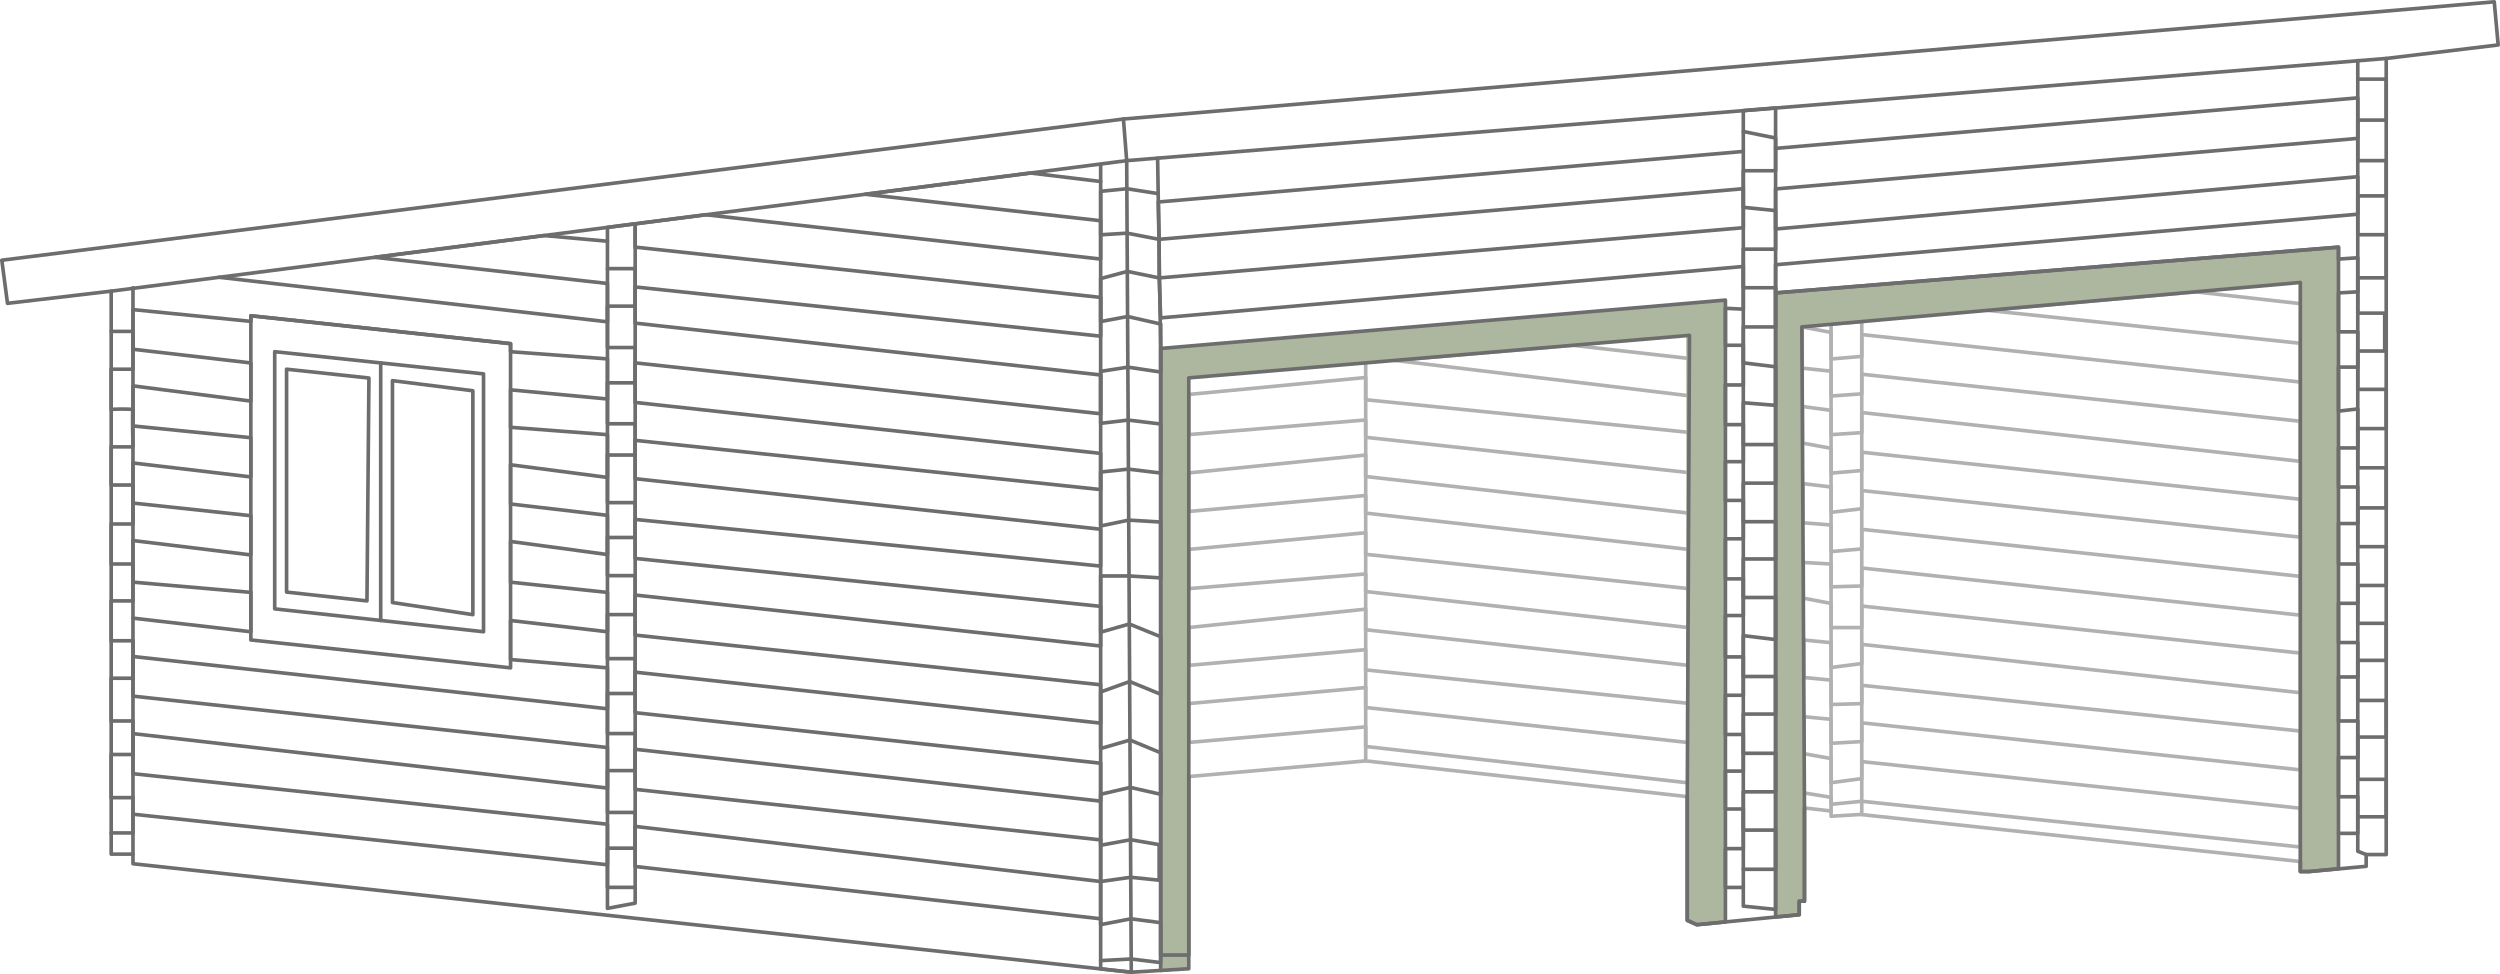 <svg xmlns="http://www.w3.org/2000/svg" width="515.432" height="200.82" viewBox="0 0 515.432 200.82">
  <g id="Group_3284" data-name="Group 3284" transform="translate(-718.964 -1666.491)">
    <path id="Path_6177" data-name="Path 6177" d="M-23863.52,18239.938V18111.1l116.246-9.715V18229.5l-5.715.762-2.381-.762v-120.99l-102.531,8.953v121.75Z" transform="translate(24822 -16373)" fill="#adb69e"/>
    <path id="Path_6178" data-name="Path 6178" d="M-23736.912,18099.766v128.875l4.648-.648v-2.914h1.18v-118.189l102-9.066v121.428l8.207-.762v-127.9Z" transform="translate(24822 -16373)" fill="#adb69e"/>
    <g id="Group_3180" data-name="Group 3180" transform="translate(719.338 1666.866)">
      <g id="Group_3074" data-name="Group 3074" transform="translate(244.72 59.787)">
        <path id="Path_5650" data-name="Path 5650" d="M576.154,275.319l5.48.629v1.079l6.109-.361,90.646,9.7" transform="translate(-449.213 -168.905)" fill="none" stroke="#b1b1b1" stroke-linecap="round" stroke-linejoin="round" stroke-width="0.75"/>
        <path id="Path_5651" data-name="Path 5651" d="M497.654,272.553l36.475-3.234,66.3,7.368" transform="translate(-497.654 -172.608)" fill="none" stroke="#b1b1b1" stroke-linecap="round" stroke-linejoin="round" stroke-width="0.75"/>
        <path id="Path_5652" data-name="Path 5652" d="M579.543,314.216V213.869l6.331-.564V314.934" transform="translate(-447.122 -207.173)" fill="none" stroke="#b1b1b1" stroke-linecap="round" stroke-linejoin="round" stroke-width="0.75"/>
        <line id="Line_10981" data-name="Line 10981" y1="82.062" transform="translate(36.475 14.649)" fill="none" stroke="#b1b1b1" stroke-linecap="round" stroke-linejoin="round" stroke-width="0.75"/>
        <path id="Path_5653" data-name="Path 5653" d="M600.855,219.06l-24.069-2.726-36.675,3.111,60.744,7.3v7.549l-66.727-6.74V222.97l-36.473,3.5v8.275l36.473-3.019V235.3l66.616,7.277v8.354l-66.616-7.545v-4.429l-36.473,3.687v7.951l36.473-3.3v3.638l66.542,7.481V266.5l-66.542-7.075v-4.447l-36.473,3.436V266.5l36.473-3.032V267.1l66.465,7.424v7.8l-66.465-7.345v-4.245l-36.473,3.786v7.8l36.473-3.234v4.177l66.391,6.873v8.085l-66.391-7.209v-4.111l-36.473,3.3v8.018L534.128,295v4.043l66.315,7.481" transform="translate(-497.654 -205.305)" fill="none" stroke="#b1b1b1" stroke-linecap="round" stroke-linejoin="round" stroke-width="0.75"/>
        <path id="Path_5654" data-name="Path 5654" d="M576.325,312.839l5.5.9v1.438l6.331-.629,90.426,9.432v-7.995l-90.426-9.614v3.5l-6.331.854v-4.987l-5.54-.99-.042-7.636,5.582.54V302.6l6.331-.359v-3.863l90.426,9.7v-8l-90.426-9.433v3.773l-6.331.179V289.57l-5.626-.54v-7.725l5.626.54v5.12l6.331-.809V282.2l90.426,9.971V284l-90.426-9.7v4.436h-6.331V273.76l-5.715-1.079v-7.369l5.715.323v4.709l6.331-.18v-3.706l90.426,9.727v-8l-90.426-9.7v4.043l-6.331.539v-5.479l-5.8-.451v-8.084l5.8.707v5.222l6.331-.749v-3.742l90.426,9.612v-7.815l-90.426-9.7v3.773l-6.331.538v-5.12l-5.888-1.079v-7.547l5.888.809v5l6.331-.414V234.41l90.426,10.061v-8.265l-90.426-9.7v4.043l-6.331.45v-5.121l-5.972-.629v-8.5l5.972,1.134v5.48l6.331-.539V218.33l90.426,9.792v-7.995l-64.51-6.792,42.856-3.821,21.654,2.437" transform="translate(-449.401 -209.513)" fill="none" stroke="#b1b1b1" stroke-linecap="round" stroke-linejoin="round" stroke-width="0.75"/>
      </g>
      <path id="Path_5655" data-name="Path 5655" d="M820.217,349.792v2.067h1.8l11.769-1.079v-2.426h4.132V184.22L861,181.435l-.808-8.894L577.563,196.707,346.32,225.815l1.169,8.894,21.381-2.515V348.266h4.492v1.976l205.818,22.369,11.86-.718V332.274" transform="translate(-346.32 -172.542)" fill="none" stroke="#6d6d6d" stroke-linecap="round" stroke-linejoin="round" stroke-width="0.75"/>
      <path id="Path_5656" data-name="Path 5656" d="M561.21,273.875v25.514l1.976.9,21.113-2.065v-2.786h1.077V276.21" transform="translate(-213.714 -110.01)" fill="none" stroke="#6d6d6d" stroke-linecap="round" stroke-linejoin="round" stroke-width="0.75"/>
      <path id="Path_5657" data-name="Path 5657" d="M494.071,220.541V345.6h5.794V226.605l103.225-8.76-.45,95.094v25.514l1.976.9,5.889-.576V210.569Z" transform="translate(-255.145 -149.075)" fill="none" stroke="#6d6d6d" stroke-linecap="round" stroke-linejoin="round" stroke-width="0.75"/>
      <path id="Path_5658" data-name="Path 5658" d="M572.47,341.929V213.252l116.053-9.432V331.974l-6.064.584h-1.8V211.1l-102.774,9.162.539,99.183v19.224h-1.079v2.786Z" transform="translate(-206.766 -153.24)" fill="none" stroke="#6d6d6d" stroke-linecap="round" stroke-linejoin="round" stroke-width="0.75"/>
      <path id="Path_5659" data-name="Path 5659" d="M360.265,227.737l209.367-26.907,259.678-21.067" transform="translate(-337.714 -168.085)" fill="none" stroke="#6d6d6d" stroke-linecap="round" stroke-linejoin="round" stroke-width="0.75"/>
      <path id="Path_5660" data-name="Path 5660" d="M491.112,187.486l.674,8.58.943,167.323-6.312-.686V196.918" transform="translate(-259.867 -163.32)" fill="none" stroke="#6d6d6d" stroke-linecap="round" stroke-linejoin="round" stroke-width="0.75"/>
      <path id="Path_5661" data-name="Path 5661" d="M378.071,212.569v66.839l53.543,5.75V218.32Z" transform="translate(-326.727 -147.841)" fill="none" stroke="#6d6d6d" stroke-linecap="round" stroke-linejoin="round" stroke-width="0.75"/>
      <path id="Path_5662" data-name="Path 5662" d="M423.538,201.579V341.984l5.713-1.079V200.845Z" transform="translate(-298.67 -155.076)" fill="none" stroke="#6d6d6d" stroke-linecap="round" stroke-linejoin="round" stroke-width="0.75"/>
      <line id="Line_10982" data-name="Line 10982" y1="116.752" transform="translate(27.043 58.972)" fill="none" stroke="#6d6d6d" stroke-linecap="round" stroke-linejoin="round" stroke-width="0.75"/>
      <path id="Path_5663" data-name="Path 5663" d="M493.68,192.472l.632,39.237V359.945" transform="translate(-255.386 -160.243)" fill="none" stroke="#6d6d6d" stroke-linecap="round" stroke-linejoin="round" stroke-width="0.75"/>
      <path id="Path_5664" data-name="Path 5664" d="M568.355,186.619V350.636l6.654.673V186.079Z" transform="translate(-209.305 -164.188)" fill="none" stroke="#6d6d6d" stroke-linecap="round" stroke-linejoin="round" stroke-width="0.75"/>
      <path id="Path_5665" data-name="Path 5665" d="M648.425,343.729l-1.729-.686V180.038" transform="translate(-160.962 -167.916)" fill="none" stroke="#6d6d6d" stroke-linecap="round" stroke-linejoin="round" stroke-width="0.75"/>
      <path id="Path_5666" data-name="Path 5666" d="M381.112,217.146v53.028l43.055,4.715V221.727Z" transform="translate(-324.85 -145.017)" fill="none" stroke="#6d6d6d" stroke-linecap="round" stroke-linejoin="round" stroke-width="0.75"/>
      <line id="Line_10983" data-name="Line 10983" y1="53.095" transform="translate(78.116 74.455)" fill="none" stroke="#6d6d6d" stroke-linecap="round" stroke-linejoin="round" stroke-width="0.75"/>
      <path id="Path_5667" data-name="Path 5667" d="M396.126,266.59V220.84l16.575,2.089v46.155Z" transform="translate(-315.585 -142.737)" fill="none" stroke="#6d6d6d" stroke-linecap="round" stroke-linejoin="round" stroke-width="0.75"/>
      <path id="Path_5668" data-name="Path 5668" d="M399.2,267.153l-16.575-1.819V219.381l16.979,1.819Z" transform="translate(-323.916 -143.637)" fill="none" stroke="#6d6d6d" stroke-linecap="round" stroke-linejoin="round" stroke-width="0.75"/>
      <path id="Path_5669" data-name="Path 5669" d="M568.355,189.076l6.654,1.347v6.738h-6.654v7.547l6.654.673v7.951h-6.654v7.951h6.654v8.085h-6.654v7.4l6.654.815v7.951l-6.654-.54v8.626h6.654v7.95h-6.654v7.951h6.654v7.681h-6.654v7.951h6.654v8.669l-6.654-.809v8.422h6.654v7.749h-6.654v8.086h6.654v7.95h-6.654v7.883h6.654v8.085h-6.654" transform="translate(-209.305 -162.338)" fill="none" stroke="#6d6d6d" stroke-linecap="round" stroke-linejoin="round" stroke-width="0.75"/>
      <path id="Path_5670" data-name="Path 5670" d="M646.7,182.4h5.862v8.444H646.7V199.2h5.862v7.277H646.7v7.995h5.862v8.894H646.7v7.277h5.548v7.817H646.7v7.906h5.862v8.085H646.7v8.085h5.862V270.8H646.7v7.995h5.862v8H646.7V294.6h5.862v7.636H646.7V310.5h5.862v7.547H646.7v8.714h5.862v7.726H646.7" transform="translate(-160.962 -166.461)" fill="none" stroke="#6d6d6d" stroke-linecap="round" stroke-linejoin="round" stroke-width="0.75"/>
      <path id="Path_5671" data-name="Path 5671" d="M486.417,355.516l6.311-.336,6.064.741V347.7l-6.125-.809-6.25,1.213v-8.894l6.189-.876,5.872.606V331.6l-5.872-1.011-6.189,1.147V321.221l6.1-1.417,6.278,1.417v-8.558l-6.333-2.628-6.043,1.751V300.13l5.975-2.156,6.4,2.628v-11.86l-6.468-2.628-5.907,1.685v-11.59h5.852l6.523.4V265.093l-6.59-.4-5.786,1.211V254.784l5.728-.6,6.648.807V244.879l-6.7-.809-5.671.674V234.032l5.61-.875,6.766,1.009v-9.9l-6.826-1.549-5.55,1.045V214.9l5.5-1.483,6.562,1.347v-7.95l-6.607-1.281-5.453.336v-8.96l5.4-.538,6.46,1.009" transform="translate(-259.868 -157.838)" fill="none" stroke="#6d6d6d" stroke-linecap="round" stroke-linejoin="round" stroke-width="0.75"/>
      <path id="Path_5672" data-name="Path 5672" d="M614.38,191.618,493.77,202.038l.17,7.7L614.38,199.3v8.04L493.94,217.693l.317,8.242,120.124-10.6v8.8l-3.689-.18v7.626h3.689v8.186h-3.689v8.174h3.689v7.638h-3.689v7.984h3.689v7.917h-3.689v8.265h3.689V287.3h-3.689v8.533h3.689v7.906h-3.689v8.085h3.689v7.547h-3.689v7.815h3.689v8.176h-3.689v7.995h3.689" transform="translate(-255.331 -160.77)" fill="none" stroke="#6d6d6d" stroke-linecap="round" stroke-linejoin="round" stroke-width="0.75"/>
      <path id="Path_5673" data-name="Path 5673" d="M572.47,195.205l120.03-10.42v8.354L572.47,203.561v8.265L692.5,201.045v7.726L572.47,219.192V225l116.053-9.434v2.46l3.976-.27v7.018l-3.976.226v8.029H692.5V240.3h-3.976v9.073l3.976-.449v8.04h-3.976v8.053H692.5v7.534h-3.976v8.339H692.5V289h-3.976v8.085H692.5v7.1h-3.976v9.073H692.5V320.8h-3.976v8.085H692.5v7.545h-3.976" transform="translate(-206.766 -164.986)" fill="none" stroke="#6d6d6d" stroke-linecap="round" stroke-linejoin="round" stroke-width="0.75"/>
      <path id="Path_5674" data-name="Path 5674" d="M360.265,214.562h4.492v7.793h-4.492v8.288a37.477,37.477,0,0,1,4.492,0c-.18.181,0,7.726,0,7.726h-4.492v7.872h4.5v8.03h-4.5v8.249h4.492v7.607h-4.492v8.22h4.5v7.726h-4.5v8.805h4.492v6.916h-4.492v8.894h4.492v7.277h-4.492" transform="translate(-337.714 -146.611)" fill="none" stroke="#6d6d6d" stroke-linecap="round" stroke-linejoin="round" stroke-width="0.75"/>
      <path id="Path_5675" data-name="Path 5675" d="M423.538,206.562h5.713v7.726h-5.713v8.535h5.713V230.1h-5.713v8.444h5.713v6.441h-5.713V254.8h5.713v7.188h-5.713v7.861h5.713v8.04h-5.713v9.074h5.713v7.188h-5.713v8.265h5.713v7.636h-5.713v8.624h5.713v7.367h-5.713v8.085h5.713" transform="translate(-298.67 -151.548)" fill="none" stroke="#6d6d6d" stroke-linecap="round" stroke-linejoin="round" stroke-width="0.75"/>
      <path id="Path_5676" data-name="Path 5676" d="M363.048,315.817l97.819,10.421v-8.354l-97.819-10.422V299.2l97.819,11.231v-8.356l-97.819-10.6V283.3l97.819,10.781v-8.435l-19.979-1.717v-8.05l19.979,2.322v-8.108l-19.979-2.11v-8.4l19.979,2.7v-8.085l-19.979-2.337v-8.085l19.979,2.607v-8.818l-19.979-1.514v-7.726l19.979,1.887v-8.267l-19.979-1.481V218.8l-53.543-5.75v1.158l-24.3-2.426v8.174l24.3,2.82v7.87l-24.3-3.144v8.265l24.3,2.426v8.085l-24.3-2.875v8.265l24.3,2.605v8.085l-24.3-2.964v8.58l24.3,2.11V278.2l-24.3-2.807" transform="translate(-336 -148.325)" fill="none" stroke="#6d6d6d" stroke-linecap="round" stroke-linejoin="round" stroke-width="0.75"/>
      <path id="Path_5677" data-name="Path 5677" d="M374.028,210.947l80.062,9.182v-7.9l-47.977-5.4,34.913-4.486,13.064,1.172" transform="translate(-329.221 -154.155)" fill="none" stroke="#6d6d6d" stroke-linecap="round" stroke-linejoin="round" stroke-width="0.75"/>
      <path id="Path_5678" data-name="Path 5678" d="M523.039,196.119l-14.479-1.75L474.5,198.747l48.543,5.458v7.906l-81.412-9.14-14.557,1.871v4.809l95.969,10.366v7.995L427.07,217.859v7.458l95.969,10.691V244L427.07,233.507v8.16l95.969,10.511v7.456L427.07,249.483v7.906l95.969,10.421v7.6l-95.969-9.623v8.042l95.969,9.882v8.174L427.07,281.375v8.265l95.969,10.243v7.906L427.07,297.277v8.354l95.969,10.422v7.815L427.07,313.178v8.265l95.969,10.421v8.58L427.07,329.079v8.265l95.969,10.781" transform="translate(-296.49 -159.072)" fill="none" stroke="#6d6d6d" stroke-linecap="round" stroke-linejoin="round" stroke-width="0.75"/>
    </g>
  </g>
</svg>
